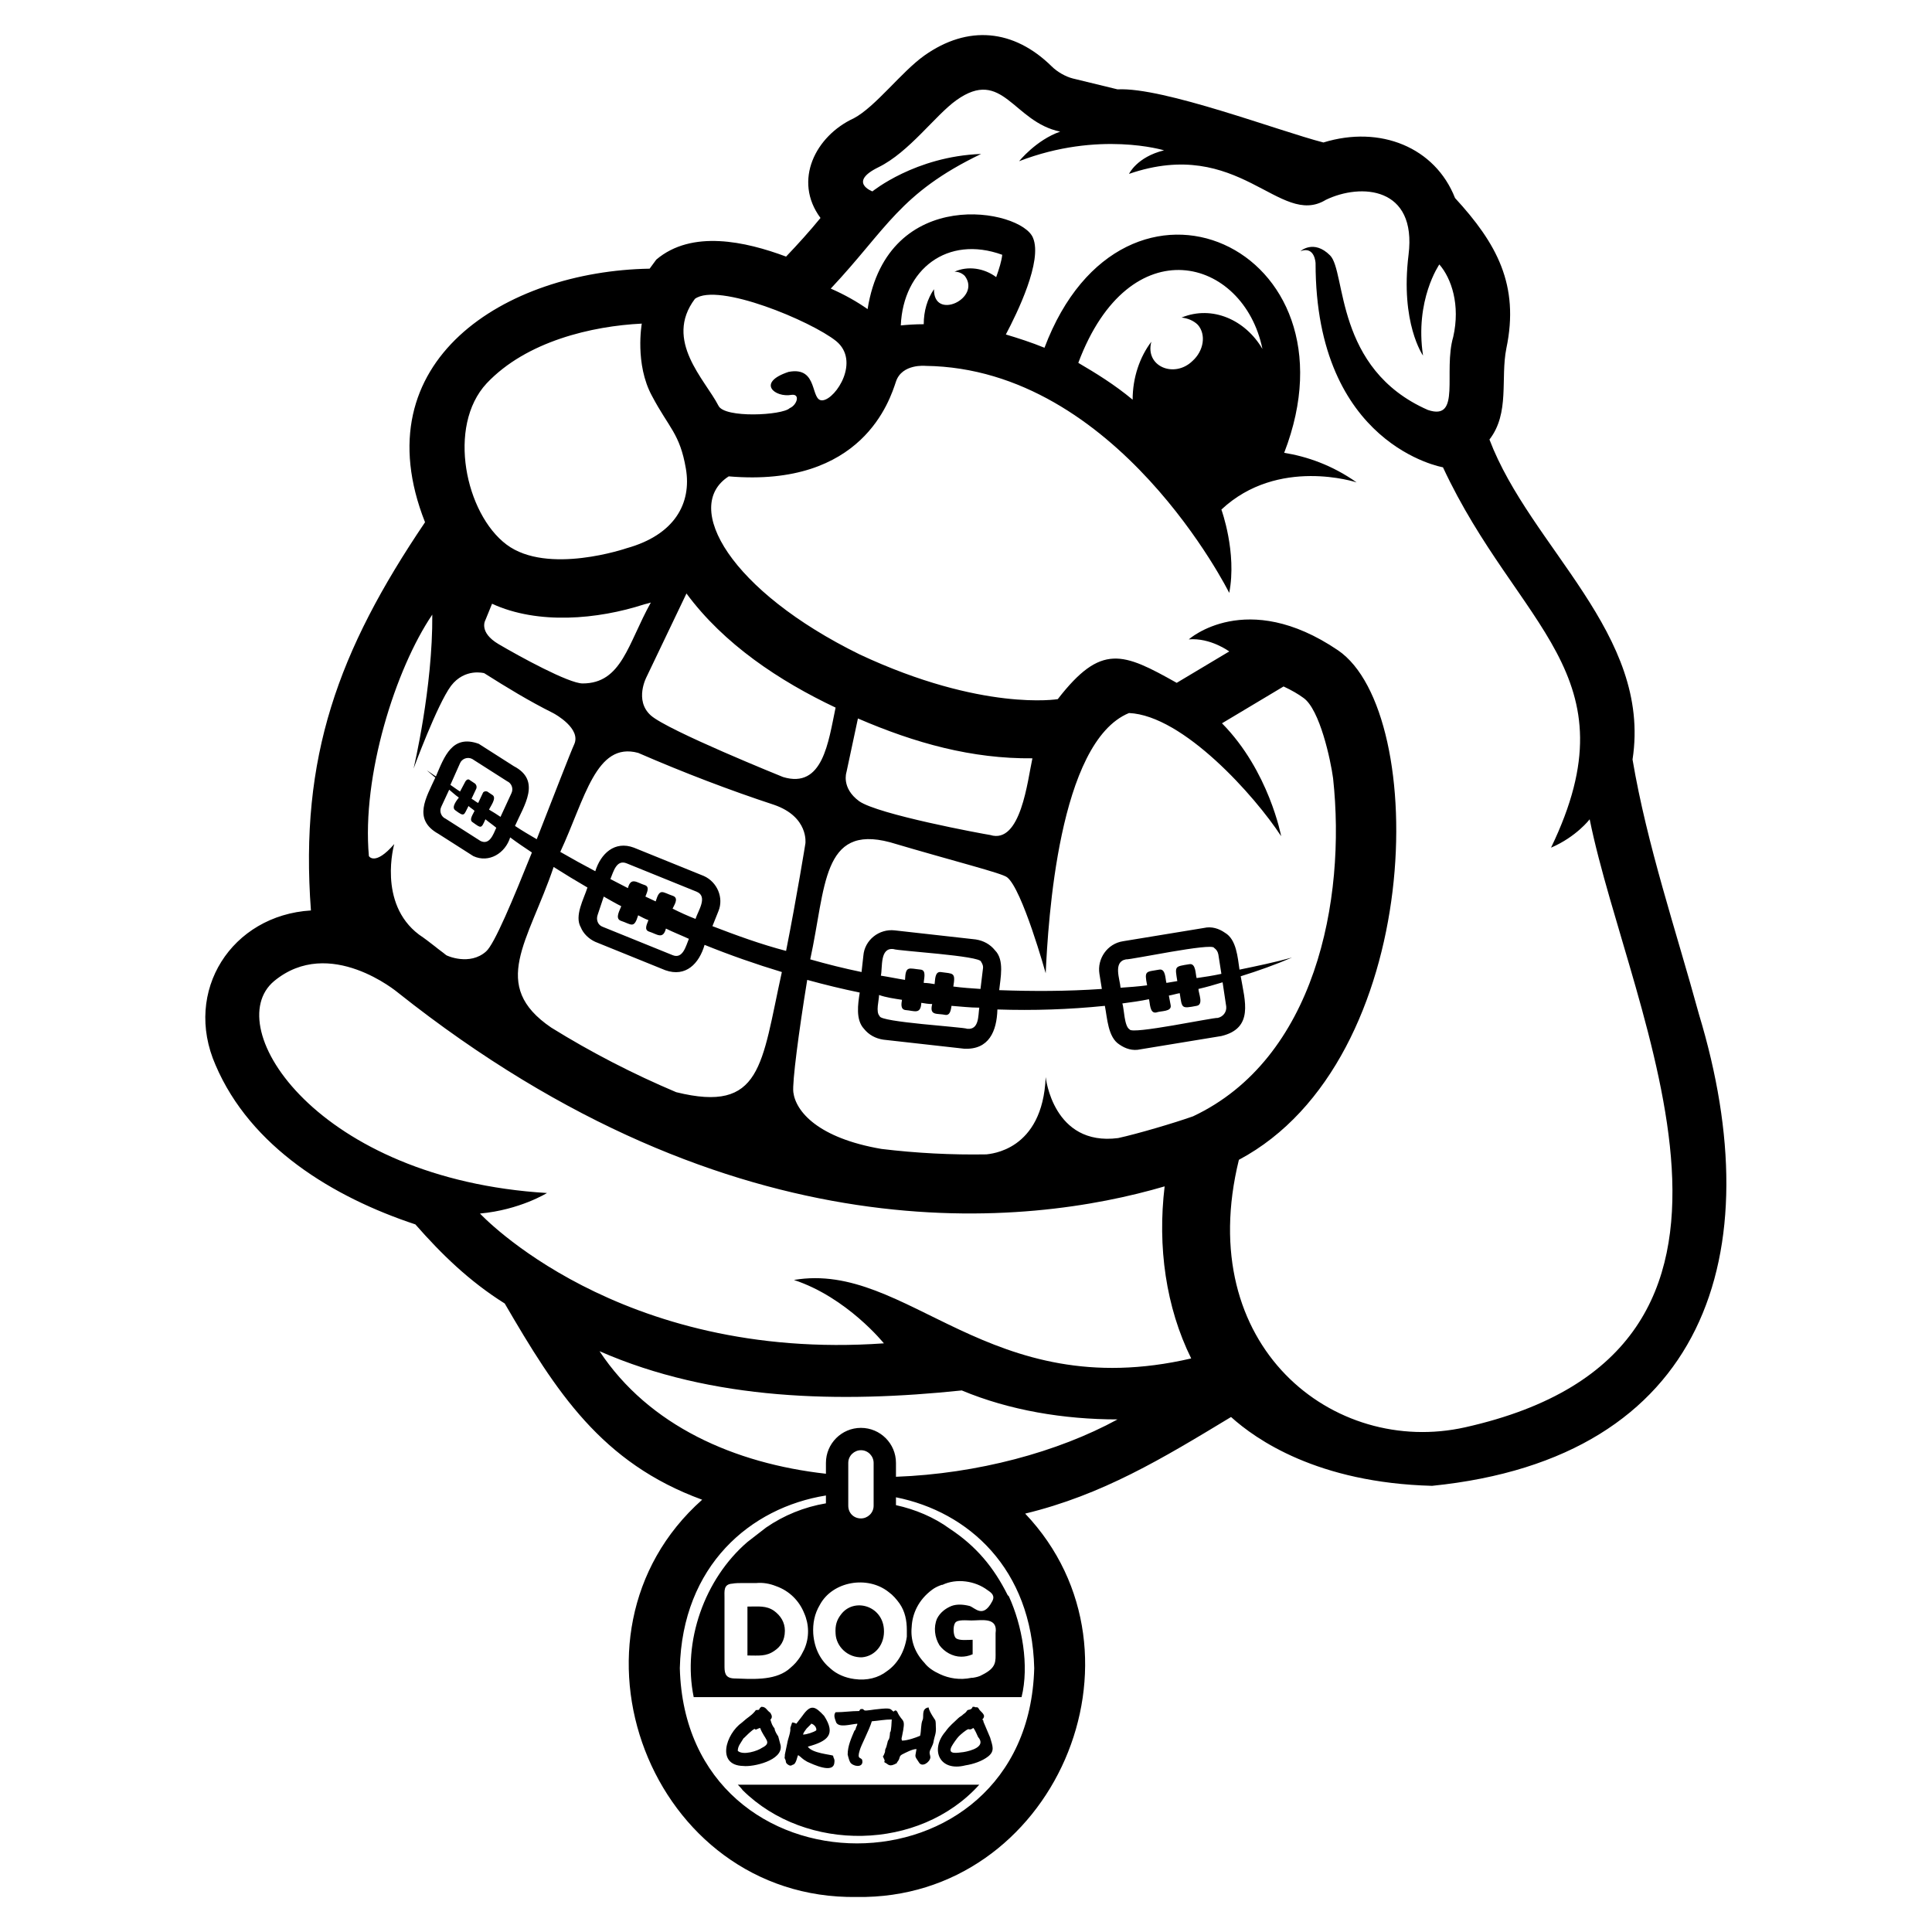 <?xml version="1.0" encoding="iso-8859-1"?>
<!-- Generator: Adobe Illustrator 28.5.0, SVG Export Plug-In . SVG Version: 9.03 Build 54727)  -->
<svg version="1.1" id="Layer_1" xmlns="http://www.w3.org/2000/svg" xmlns:xlink="http://www.w3.org/1999/xlink" x="0px" y="0px"
	 width="32px" height="32px" viewBox="0 0 32 32" enable-background="new 0 0 32 32" xml:space="preserve">
<path id="mark" d="M28.14,16.8c-0.38-1.39-0.86-2.8-1.1-4.22c0.32-2.08-1.69-3.51-2.37-5.3c0.34-0.44,0.18-1.01,0.28-1.51
	c0.22-1.05-0.16-1.74-0.85-2.49c-0.33-0.84-1.24-1.21-2.18-0.92c-0.74-0.19-2.65-0.92-3.41-0.88L17.77,1.3
	c-0.12-0.03-0.26-0.11-0.35-0.2c-0.63-0.62-1.39-0.69-2.11-0.18c-0.38,0.27-0.81,0.85-1.17,1.04c-0.63,0.29-1.01,1.03-0.55,1.65
	c-0.18,0.22-0.37,0.43-0.57,0.64C12.35,4,11.46,3.8,10.87,4.3c-0.02,0.03-0.09,0.12-0.11,0.15c-2.38,0.04-4.78,1.52-3.72,4.2
	c-1.44,2.13-2.08,3.89-1.89,6.43c-1.31,0.08-2.12,1.33-1.58,2.56c0.58,1.36,1.95,2.19,3.31,2.64c0.43,0.49,0.89,0.94,1.48,1.31
	c0.85,1.46,1.6,2.64,3.27,3.25c-2.52,2.24-0.86,6.63,2.56,6.58c3.26,0.05,5.01-4.01,2.79-6.35c1.28-0.31,2.27-0.91,3.41-1.6
	c0.41,0.37,1.43,1.09,3.33,1.14C28.26,24.15,29.34,20.76,28.14,16.8z M11.51,4.95c0.38-0.28,1.93,0.37,2.34,0.7
	c0.4,0.33,0,0.95-0.22,0.98c-0.22,0.03-0.06-0.57-0.57-0.47c-0.54,0.18-0.22,0.43,0.05,0.38c0.15-0.02,0.09,0.17-0.03,0.22
	C12.96,6.88,12,6.93,11.9,6.72C11.68,6.29,10.99,5.64,11.51,4.95z M8.06,6.35c0.66-0.7,1.75-0.95,2.57-0.99c0,0-0.12,0.67,0.17,1.2
	c0.28,0.53,0.46,0.62,0.56,1.2c0.1,0.58-0.19,1.1-0.98,1.32c0,0-1.31,0.45-1.99-0.06C7.71,8.51,7.4,7.06,8.06,6.35z M9.62,15.36
	c0.04,0.1,0.13,0.19,0.24,0.24l1.16,0.47c0.34,0.12,0.56-0.11,0.65-0.42c0.42,0.17,0.85,0.32,1.28,0.45
	c-0.34,1.54-0.33,2.34-1.75,1.99c-0.71-0.3-1.41-0.66-2.07-1.07c-1.03-0.7-0.38-1.42,0.04-2.66c0.19,0.12,0.37,0.23,0.56,0.34
	C9.67,14.89,9.51,15.17,9.62,15.36z M11.15,14.84c-0.18-0.06-0.22-0.14-0.29,0.09c-0.06-0.03-0.11-0.05-0.17-0.08
	c0.02-0.06,0.08-0.16-0.01-0.19c-0.13-0.04-0.23-0.14-0.28,0.05c-0.1-0.05-0.19-0.1-0.29-0.15c0.05-0.12,0.1-0.33,0.27-0.26
	c0,0,1.16,0.47,1.16,0.47c0.19,0.08,0.02,0.32-0.02,0.45c-0.13-0.05-0.26-0.11-0.38-0.17C11.16,15,11.25,14.88,11.15,14.84z
	 M10.29,15.01c-0.02,0.06-0.11,0.2-0.01,0.24c0.18,0.06,0.22,0.14,0.29-0.09c0.06,0.03,0.11,0.06,0.17,0.08
	c-0.02,0.06-0.08,0.16,0.01,0.19c0.13,0.04,0.23,0.14,0.28-0.05c0.12,0.06,0.25,0.11,0.38,0.17c-0.05,0.12-0.1,0.34-0.27,0.27
	c0,0-1.16-0.47-1.16-0.47c-0.08-0.03-0.11-0.12-0.08-0.2L10,14.85C10.09,14.9,10.19,14.96,10.29,15.01z M11.8,15.34l0.1-0.25
	c0.09-0.22-0.02-0.48-0.24-0.58l-1.16-0.47c-0.32-0.12-0.55,0.1-0.64,0.39c-0.19-0.1-0.39-0.21-0.58-0.32
	c0.41-0.88,0.59-1.83,1.29-1.64h0c0.76,0.33,1.52,0.62,2.25,0.86c0.58,0.2,0.52,0.64,0.52,0.64c0,0-0.14,0.87-0.32,1.78
	C12.6,15.64,12.19,15.49,11.8,15.34z M9.65,11.32c-0.23,0-1.05-0.45-1.39-0.65c-0.34-0.2-0.22-0.4-0.22-0.4L8.15,10
	c0.76,0.35,1.75,0.26,2.52,0.01c0.04-0.01,0.08-0.02,0.11-0.03C10.4,10.66,10.3,11.32,9.65,11.32z M12.97,12.87
	c0,0-1.91-0.77-2.19-1.02c-0.28-0.25-0.07-0.64-0.07-0.64l0.66-1.38c0.62,0.84,1.54,1.45,2.47,1.89
	C13.72,12.29,13.63,13.07,12.97,12.87z M7.16,10.18c0.01,1.21-0.31,2.55-0.31,2.55s0.39-1.06,0.62-1.37
	c0.23-0.3,0.55-0.21,0.55-0.21c0.38,0.24,0.74,0.46,1.14,0.66c0.04,0.02,0.47,0.26,0.35,0.52c-0.06,0.13-0.33,0.83-0.62,1.57
	c-0.12-0.07-0.24-0.14-0.36-0.22c0.15-0.34,0.44-0.75-0.02-0.99l-0.58-0.37c-0.44-0.16-0.57,0.21-0.71,0.54
	c-0.05-0.03-0.1-0.07-0.15-0.1c0.05,0.04,0.09,0.08,0.14,0.12c-0.15,0.33-0.38,0.69,0.05,0.93l0.58,0.37
	c0.26,0.12,0.53-0.05,0.61-0.31c0.12,0.09,0.24,0.17,0.36,0.25c-0.31,0.77-0.62,1.52-0.76,1.64C7.78,16,7.4,15.83,7.39,15.82
	c-0.06-0.05-0.12-0.09-0.18-0.14c-0.09-0.07-0.18-0.14-0.27-0.2c-0.69-0.52-0.41-1.5-0.41-1.5c-0.32,0.37-0.42,0.2-0.42,0.2
	C5.99,12.85,6.55,11.08,7.16,10.18z M7.54,13.42c0.16,0.12,0.14,0.08,0.22-0.07c0.03,0.03,0.07,0.05,0.1,0.08
	c-0.02,0.05-0.1,0.15-0.03,0.19c0.14,0.1,0.14,0.11,0.21-0.05c0.06,0.05,0.12,0.09,0.18,0.14c-0.05,0.11-0.11,0.29-0.26,0.22
	l-0.58-0.37c-0.07-0.03-0.11-0.12-0.07-0.2l0.13-0.28c0.05,0.04,0.1,0.09,0.16,0.13C7.57,13.25,7.47,13.37,7.54,13.42z M8.1,13.41
	c0.02-0.05,0.13-0.19,0.06-0.24c0,0-0.09-0.06-0.09-0.06C8.04,13.1,8.01,13.11,8,13.13L7.92,13.3c-0.04-0.02-0.07-0.05-0.11-0.07
	l0.08-0.17c0.01-0.03,0-0.06-0.02-0.08l-0.09-0.06c-0.02-0.02-0.05-0.01-0.07,0.02l-0.09,0.17C7.57,13.08,7.52,13.04,7.46,13
	l0.16-0.36c0.03-0.07,0.12-0.11,0.2-0.07l0.58,0.37c0.07,0.03,0.11,0.12,0.07,0.2l-0.18,0.39C8.23,13.49,8.17,13.45,8.1,13.41z
	 M17.13,27.63c-0.1,3.87-5.77,3.87-5.87,0c0.04-1.7,1.17-2.66,2.42-2.86v0.13c-0.36,0.06-0.7,0.2-0.99,0.4l-0.31,0.24
	c-0.71,0.61-1.08,1.65-0.89,2.57l5.43,0c0.13-0.52,0.01-1.19-0.21-1.67c-0.01-0.01,0,0-0.01-0.01l-0.01-0.01
	c-0.23-0.46-0.52-0.81-0.96-1.1c-0.26-0.19-0.57-0.32-0.89-0.39v-0.13C16.04,25.04,17.09,25.98,17.13,27.63z M14.72,26.37
	c0.07,0.05,0.13,0.12,0.18,0.19c0.09,0.13,0.12,0.28,0.12,0.44c0,0.04,0,0.07,0,0.11c-0.04,0.27-0.17,0.46-0.33,0.57
	c-0.14,0.11-0.33,0.16-0.54,0.13c-0.15-0.02-0.29-0.08-0.39-0.17c-0.16-0.13-0.27-0.32-0.29-0.58c-0.01-0.17,0.02-0.33,0.11-0.48
	C13.79,26.19,14.37,26.09,14.72,26.37z M14.05,24.94v-0.71c0-0.12,0.1-0.21,0.21-0.21h0c0.12,0,0.21,0.1,0.21,0.21v0.71
	c0,0.12-0.1,0.21-0.21,0.21h0C14.14,25.15,14.05,25.06,14.05,24.94z M12.13,26.23C12.13,26.23,12.13,26.23,12.13,26.23
	c0.05-0.01,0.12-0.01,0.2-0.01c0.07,0,0.14,0,0.2,0c0.11-0.01,0.22,0.01,0.32,0.05c0.23,0.08,0.39,0.25,0.47,0.45
	c0.08,0.18,0.09,0.4,0,0.6c-0.03,0.06-0.06,0.12-0.1,0.17c-0.05,0.07-0.11,0.12-0.17,0.17c-0.24,0.18-0.6,0.15-0.9,0.14c0,0,0,0,0,0
	C12,27.79,12,27.69,12,27.58c0,0,0-1.11,0-1.11C12,26.35,11.98,26.24,12.13,26.23z M15.56,27.25c0.08,0.11,0.22,0.19,0.36,0.19
	c0.06,0,0.12-0.01,0.19-0.04l0-0.24c-0.07,0-0.23,0.02-0.28-0.03c-0.04-0.04-0.05-0.19-0.01-0.25c0.04-0.06,0.19-0.04,0.27-0.04
	c0.17,0,0.44-0.06,0.4,0.21c0,0.1,0,0.2,0,0.3c0,0.17,0.02,0.27-0.22,0.39c-0.05,0.03-0.1,0.04-0.16,0.05c-0.01,0-0.01,0-0.02,0
	c0,0,0,0,0,0c-0.19,0.04-0.37,0.01-0.52-0.06c-0.11-0.05-0.2-0.11-0.26-0.19c-0.17-0.18-0.23-0.39-0.21-0.59
	c0.01-0.22,0.11-0.45,0.34-0.62c0.04-0.03,0.08-0.05,0.13-0.07c0.01,0,0.02-0.01,0.03-0.01c0,0,0.01,0,0.01,0
	c0.23-0.11,0.54-0.07,0.75,0.09c0.06,0.04,0.13,0.09,0.07,0.19c-0.15,0.28-0.28,0.1-0.37,0.07c-0.12-0.03-0.22-0.03-0.3,0
	c-0.1,0.04-0.19,0.11-0.24,0.21C15.46,26.95,15.48,27.12,15.56,27.25z M14.84,24.46v-0.23c0-0.32-0.26-0.58-0.58-0.58
	c-0.32,0-0.58,0.26-0.58,0.58v0.18c-1.51-0.17-2.93-0.79-3.75-2.03c1.87,0.82,3.99,0.86,6,0.65c0.79,0.33,1.69,0.48,2.58,0.48
	C17.52,24.05,16.19,24.41,14.84,24.46z M13.15,21.2c0.88,0.29,1.49,1.05,1.49,1.05c-4.41,0.31-6.69-2.15-6.69-2.15
	c0.66-0.06,1.11-0.34,1.11-0.34c-3.8-0.23-5.43-2.75-4.52-3.51c0.92-0.76,2.05,0.19,2.05,0.19c5.59,4.44,10.45,3.87,12.7,3.21
	c-0.12,1,0.02,2,0.44,2.85C16.37,23.28,15.04,20.88,13.15,21.2z M18.52,18.85c-1.08,0.14-1.2-1.01-1.2-1.01
	c-0.05,1.23-0.93,1.27-0.98,1.28h0c-0.58,0.01-1.16-0.02-1.74-0.09c-1.05-0.18-1.42-0.62-1.46-0.94c-0.02-0.16,0.09-1,0.23-1.86
	c0.29,0.08,0.58,0.15,0.87,0.21c-0.03,0.19-0.07,0.45,0.07,0.6l0,0c0.08,0.1,0.19,0.16,0.32,0.18l1.34,0.15
	c0.41,0.02,0.54-0.29,0.55-0.65c0.6,0.02,1.19,0,1.78-0.06c0.04,0.2,0.05,0.52,0.24,0.64l0,0c0.1,0.07,0.22,0.11,0.35,0.08
	l1.34-0.22c0.54-0.13,0.39-0.58,0.32-0.99c0.29-0.09,0.57-0.19,0.85-0.31c-0.29,0.08-0.58,0.14-0.87,0.2
	c-0.03-0.2-0.05-0.5-0.24-0.61l0,0c-0.1-0.07-0.22-0.11-0.35-0.08l-1.34,0.22c-0.26,0.04-0.43,0.29-0.39,0.54l0.04,0.25
	c-0.58,0.04-1.15,0.04-1.7,0.02c0.02-0.2,0.09-0.5-0.07-0.66h0c-0.08-0.1-0.19-0.16-0.32-0.18l-1.34-0.15
	c-0.26-0.03-0.5,0.16-0.52,0.42l-0.03,0.27c-0.29-0.06-0.57-0.13-0.85-0.21c0.26-1.19,0.19-2.24,1.32-1.94
	c1.08,0.32,1.85,0.51,1.94,0.58c0.25,0.19,0.64,1.59,0.64,1.59c0.04-0.85,0.21-3.83,1.38-4.31c0.9,0.04,2.09,1.38,2.52,2.04
	c0,0-0.2-1.08-0.98-1.87l1.02-0.61c0.13,0.06,0.25,0.13,0.33,0.19c0.27,0.19,0.45,1.03,0.49,1.33c0.22,2.03-0.3,4.65-2.32,5.6
	C19.45,18.6,18.84,18.78,18.52,18.85z M16.28,16.05l-0.04,0.33c-0.15-0.01-0.3-0.02-0.45-0.04c0.04-0.24,0-0.21-0.21-0.24
	c-0.1-0.01-0.09,0.14-0.1,0.2c-0.06-0.01-0.12-0.02-0.18-0.02c0-0.06,0.05-0.21-0.05-0.22c-0.2-0.02-0.25-0.07-0.26,0.17
	c-0.13-0.02-0.27-0.05-0.4-0.07c0.03-0.14-0.02-0.47,0.21-0.44c0.06,0.03,1.45,0.11,1.45,0.21l0,0C16.27,15.96,16.29,16,16.28,16.05
	z M14.94,16.56c-0.01,0.06-0.03,0.16,0.06,0.17c0.14,0.01,0.25,0.08,0.26-0.12c0.06,0.01,0.12,0.02,0.18,0.02
	c-0.05,0.2,0.08,0.15,0.22,0.18c0.08,0.01,0.09-0.09,0.1-0.15c0.15,0.01,0.3,0.03,0.46,0.03c-0.02,0.13,0,0.37-0.2,0.35
	c-0.06-0.03-1.45-0.11-1.45-0.21h0c-0.07-0.07-0.01-0.26-0.01-0.35C14.67,16.52,14.81,16.54,14.94,16.56z M20.18,15.81l0.05,0.32
	c-0.14,0.03-0.27,0.05-0.41,0.07c-0.02-0.06-0.01-0.25-0.12-0.23c-0.25,0.04-0.24,0.03-0.2,0.28c-0.06,0.01-0.12,0.02-0.18,0.03
	c-0.02-0.06-0.01-0.24-0.12-0.22c-0.22,0.04-0.25,0.01-0.2,0.26c-0.15,0.02-0.3,0.03-0.44,0.04c-0.01-0.14-0.13-0.43,0.09-0.47
	c0.07,0.01,1.43-0.28,1.46-0.19l0,0C20.15,15.73,20.17,15.76,20.18,15.81z M19.39,16.65l-0.03-0.16c0.06-0.01,0.12-0.03,0.18-0.04
	c0.04,0.25,0.02,0.26,0.28,0.21c0.12-0.02,0.03-0.21,0.03-0.28c0.13-0.03,0.27-0.07,0.4-0.11l0.06,0.4
	c0.01,0.09-0.05,0.17-0.14,0.19c-0.07-0.01-1.43,0.28-1.46,0.19l0,0c-0.09-0.05-0.09-0.34-0.12-0.43c0.15-0.02,0.3-0.04,0.44-0.07
	c0.02,0.06,0.01,0.24,0.12,0.22C19.23,16.74,19.41,16.76,19.39,16.65z M14.02,12.79l0.19-0.89c0.95,0.41,1.89,0.67,2.89,0.66
	c-0.08,0.36-0.19,1.43-0.7,1.27c-0.13-0.02-1.86-0.34-2.17-0.56C13.93,13.05,14.02,12.79,14.02,12.79z M24.27,23.64
	c-2.18,0.49-4.51-1.34-3.75-4.43c3.08-1.64,3.16-7.41,1.64-8.44c-1.52-1.03-2.47-0.18-2.47-0.18c0.36-0.03,0.67,0.2,0.67,0.2
	l-0.87,0.52c-0.89-0.5-1.25-0.66-1.97,0.27c0,0-1.25,0.21-3.28-0.74c-2.14-1.05-2.95-2.45-2.17-2.95c2.22,0.19,2.67-1.27,2.77-1.57
	c0.1-0.3,0.49-0.26,0.49-0.26c3.18,0.04,5.03,3.76,5.03,3.76c0.13-0.67-0.13-1.38-0.13-1.38c0.94-0.88,2.24-0.45,2.24-0.45
	c-0.41-0.29-0.83-0.43-1.2-0.49c1.32-3.41-2.66-5.21-3.97-1.74c-0.22-0.09-0.44-0.16-0.64-0.22c0.19-0.36,0.61-1.22,0.45-1.6
	c-0.19-0.48-2.41-0.89-2.74,1.18C14.2,5,13.99,4.88,13.76,4.78c0.93-0.99,1.14-1.58,2.49-2.23c-1.09,0.04-1.8,0.62-1.8,0.62
	s-0.41-0.15,0.1-0.4c0.51-0.25,0.94-0.86,1.29-1.11c0.77-0.55,0.94,0.36,1.72,0.52c-0.4,0.14-0.68,0.49-0.68,0.49
	c1.32-0.51,2.4-0.18,2.4-0.18c-0.45,0.11-0.58,0.39-0.58,0.39c1.83-0.63,2.49,0.9,3.26,0.43c0.58-0.28,1.51-0.22,1.37,0.91
	c-0.14,1.13,0.24,1.67,0.24,1.67c-0.14-0.92,0.27-1.51,0.27-1.51c0.2,0.23,0.35,0.67,0.23,1.2c-0.17,0.58,0.14,1.4-0.42,1.21
	C22.1,6.11,22.3,4.5,22.03,4.23c-0.27-0.27-0.49-0.07-0.49-0.07c0.24-0.09,0.25,0.2,0.25,0.2c0,3.02,2.11,3.38,2.11,3.38
	c1.24,2.66,3.18,3.42,1.79,6.3c0.42-0.18,0.64-0.47,0.64-0.47C26.99,16.83,29.98,22.36,24.27,23.64z M15.98,4.57
	c0.28,0.37-0.52,0.75-0.51,0.22c-0.11,0.16-0.17,0.36-0.17,0.58c-0.15,0-0.28,0.01-0.38,0.02c0.04-0.93,0.77-1.5,1.68-1.17
	c-0.01,0.1-0.05,0.23-0.1,0.37C16.3,4.44,16.03,4.4,15.81,4.5C15.87,4.5,15.93,4.52,15.98,4.57z M19.84,5.38
	c0.14,0.16,0.1,0.43-0.09,0.6c-0.3,0.29-0.79,0.09-0.68-0.32c-0.19,0.25-0.31,0.59-0.31,0.96c-0.3-0.25-0.61-0.44-0.9-0.61
	c0.85-2.27,2.74-1.75,3.05-0.23c-0.28-0.48-0.83-0.73-1.34-0.52C19.67,5.27,19.77,5.31,19.84,5.38z M12.93,28.91
	c0,0-0.04-0.15-0.04-0.15c-0.02-0.03-0.06-0.09-0.06-0.13c-0.04-0.05-0.05-0.08-0.07-0.15c0.02-0.01,0.03-0.04,0.02-0.07l-0.02-0.04
	c-0.07-0.05-0.07-0.1-0.15-0.1c-0.01,0.02-0.01-0.01-0.04,0.05c-0.06,0.01-0.04-0.01-0.07,0.03c-0.07,0.08-0.1,0.08-0.21,0.18
	c-0.27,0.19-0.43,0.71,0.02,0.72C12.47,29.27,12.97,29.16,12.93,28.91z M12.31,28.8c0.02-0.03,0,0,0.02-0.02
	c0.04-0.04,0.08-0.08,0.13-0.12c0.08-0.06,0.01,0.02,0.1-0.03l0.03-0.01c0.07,0.19,0.21,0.24,0.03,0.33
	C12.55,29,12.31,29.08,12.22,29C12.22,28.92,12.27,28.87,12.31,28.8z M13.85,28.53c-0.02-0.06-0.05-0.12-0.01-0.17
	c0.14,0,0.25-0.02,0.39-0.02l0.02-0.03c0.05-0.01,0.04,0,0.07,0.02c0.02,0.01,0.18-0.02,0.21-0.02c0.25-0.03,0.21,0,0.27,0.04
	c0.01-0.01,0.02-0.02,0.04-0.02l0.02,0.02c0.09,0.2,0.15,0.08,0.08,0.41c-0.01,0.04-0.01,0.04,0,0.07c0.09,0,0.23-0.05,0.3-0.08
	c0.02-0.08,0.01-0.19,0.04-0.26c0.03-0.05-0.03-0.19,0.1-0.21c0.01,0.07,0.11,0.21,0.11,0.21c0.01,0.02,0.01,0.08,0.01,0.1
	c0.01,0.13-0.02,0.15-0.04,0.27c-0.01,0.05-0.06,0.13-0.06,0.15c-0.01,0.04,0.01,0.06,0.01,0.1c-0.01,0.08-0.14,0.17-0.19,0.08
	c-0.08-0.12-0.06-0.08-0.04-0.22c-0.07,0-0.18,0.06-0.24,0.09c-0.05,0.03-0.03,0.05-0.06,0.1c-0.03,0.04-0.03,0.04-0.02,0.04
	c-0.14,0.08-0.14,0.02-0.21-0.01c-0.01-0.03,0.01-0.01,0-0.04c-0.04-0.1-0.03-0.02,0-0.11c0.01-0.02,0.01-0.03,0.01-0.05
	c0.01-0.05,0.01,0,0.04-0.13c0.01-0.06,0.03-0.02,0.04-0.14c0-0.05,0-0.01,0.01-0.04c0.01-0.02,0.02-0.16,0.02-0.2
	c-0.12,0-0.21,0.02-0.33,0.03c-0.04,0.14-0.18,0.4-0.2,0.48c-0.05,0.16,0.02,0.11,0.04,0.16c0.03,0.12-0.11,0.12-0.18,0.06
	c-0.03-0.02-0.05-0.11-0.06-0.15c0-0.14,0.06-0.27,0.11-0.39c0.03-0.04,0.01,0,0.03-0.06c0.01-0.03,0.02-0.03,0.02-0.06
	C14.08,28.56,13.9,28.62,13.85,28.53z M13.84,27.06c-0.01-0.14,0.02-0.23,0.09-0.32c0.21-0.28,0.68-0.15,0.71,0.24
	c0.02,0.25-0.14,0.45-0.36,0.47C14.04,27.46,13.85,27.27,13.84,27.06z M16.29,28.52c-0.01-0.03,0.01-0.01-0.02-0.04
	c0.08-0.08-0.03-0.12-0.06-0.18c-0.02-0.04-0.05-0.01-0.07-0.03l-0.03,0c-0.02,0.06-0.07,0.04-0.09,0.06
	c-0.02,0.03-0.03,0.04-0.06,0.06c-0.04,0.04-0.06,0.04-0.09,0.07c-0.07,0.07-0.14,0.12-0.21,0.22c-0.26,0.3-0.1,0.67,0.33,0.56
	c0.13-0.02,0.28-0.07,0.38-0.15c0.11-0.09,0.07-0.17,0.03-0.31L16.29,28.52z M15.96,29.02c-0.1,0.01-0.27,0.05-0.2-0.09
	c0.02-0.04,0.09-0.14,0.12-0.17c0.03-0.03,0.12-0.11,0.16-0.12c0.01,0,0.03,0.02,0.08-0.02c0.03,0.03,0.06,0.11,0.08,0.15
	C16.34,28.93,16.08,29,15.96,29.02z M12.38,27.42l0-0.81c0.18,0,0.31-0.02,0.44,0.07c0.11,0.08,0.18,0.19,0.18,0.33
	c0,0.17-0.08,0.27-0.17,0.33C12.69,27.44,12.57,27.42,12.38,27.42z M13.04,29.22c0.04,0.03,0.06,0.03,0.09,0.01
	c0.06-0.01,0.07-0.13,0.09-0.16c0.06,0.04,0.06,0.06,0.15,0.11c0.09,0.04,0.44,0.21,0.45,0.01c0.01-0.06-0.02-0.07-0.02-0.11
	c-0.04-0.02-0.35-0.04-0.42-0.15c0.33-0.09,0.47-0.2,0.27-0.51c-0.15-0.16-0.22-0.2-0.36,0l-0.1,0.13
	c-0.02-0.01-0.04-0.02-0.07-0.02l-0.03,0.09c0.01,0.07-0.04,0.18-0.05,0.25L13,29.06c0,0.06-0.01,0.04,0,0.07
	C13.03,29.18,13,29.18,13.04,29.22z M13.36,28.63l0.07-0.07c0,0,0-0.01,0.01-0.01c0.04,0.01,0.09,0.06,0.08,0.11
	c-0.04,0.03-0.16,0.07-0.22,0.07C13.31,28.69,13.34,28.66,13.36,28.63z M12.22,29.56l4,0c-0.99,1.1-2.87,1.13-3.92,0.09
	C12.28,29.62,12.24,29.58,12.22,29.56z"/>
</svg>
